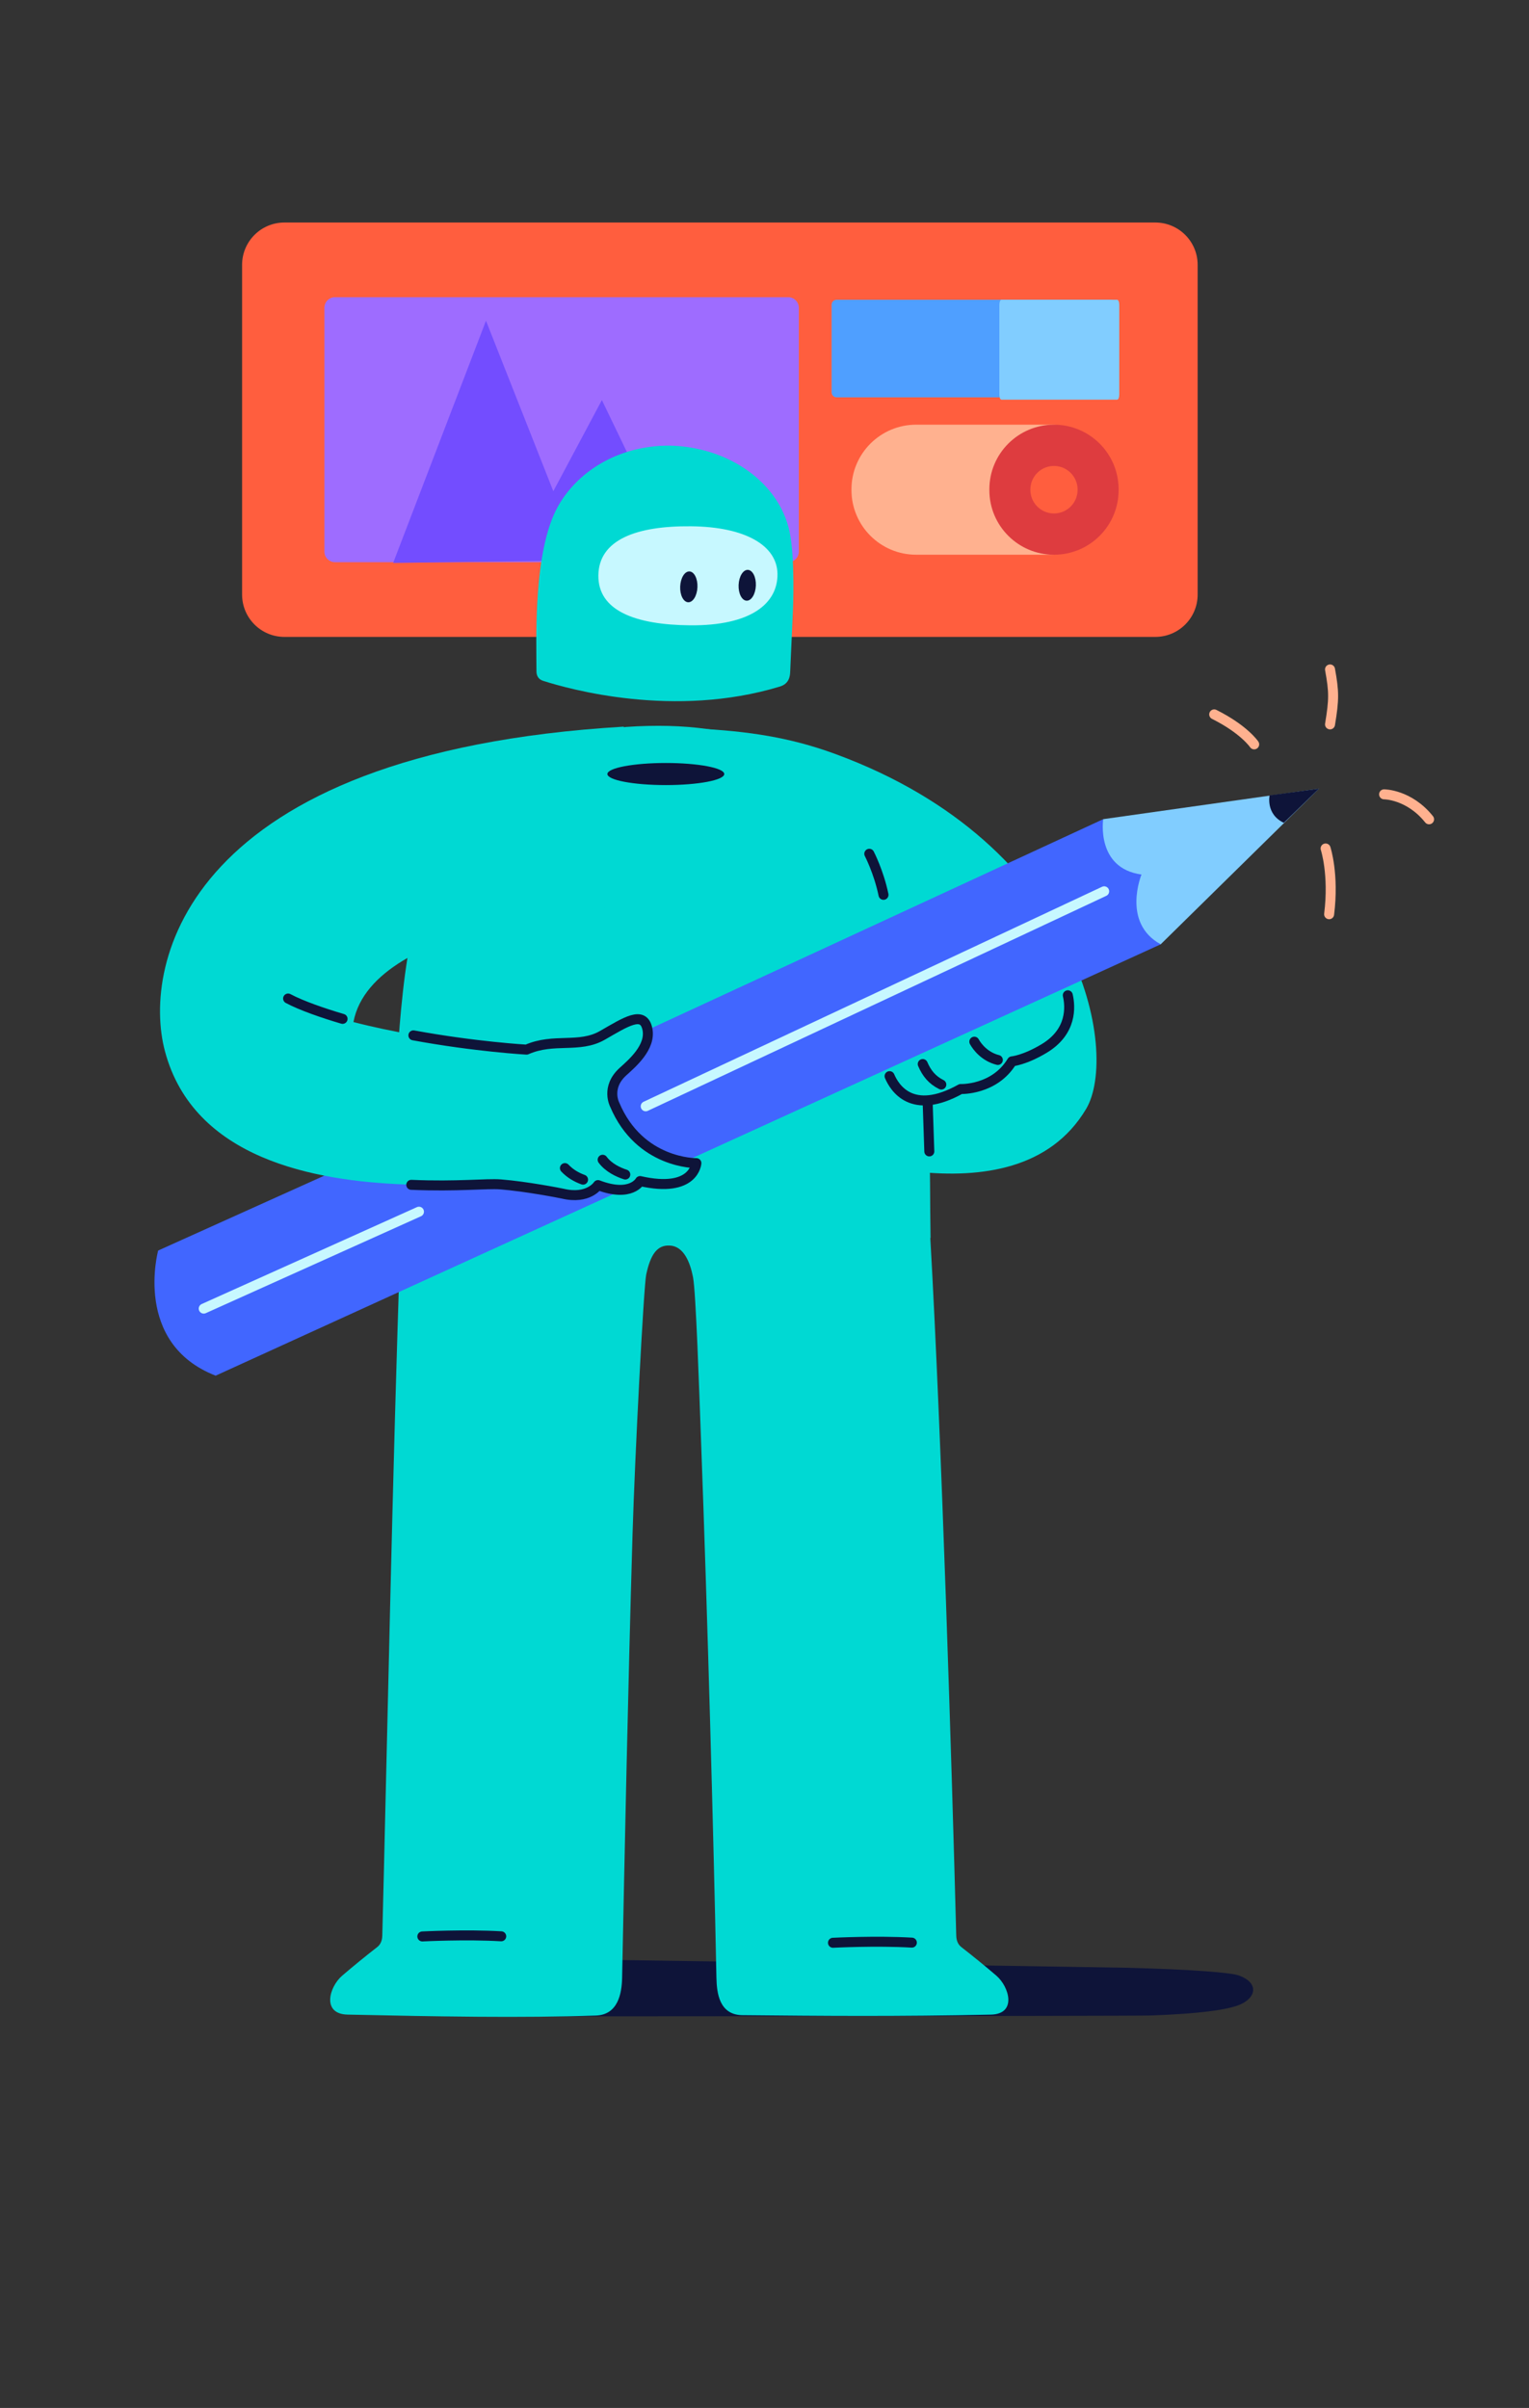 <svg width="153" height="241" viewBox="0 0 153 241" fill="none" xmlns="http://www.w3.org/2000/svg">
<rect x="0" y="0" width="153" height="241" fill="#333333" stroke="none"/>
<g id="Group 8997">
<path id="Vector" d="M28.461 63.745H115.602C117.946 63.745 119.843 61.849 119.843 59.505V26.506C119.843 24.166 117.946 22.27 115.602 22.27H28.461C26.122 22.27 24.225 24.166 24.225 26.506V59.505C24.225 61.849 26.122 63.745 28.461 63.745Z" fill="#FF5E3E"/>
<path id="Vector_2" d="M91.673 42.504H105.138C108.708 42.504 111.607 45.403 111.607 48.973V49.052C111.607 52.621 108.709 55.519 105.14 55.519H91.67C88.101 55.519 85.203 52.621 85.203 49.052V48.973C85.203 45.403 88.103 42.504 91.673 42.504Z" fill="#FFB18F"/>
<path id="Vector_3" d="M105.466 55.52C109.038 55.52 111.935 52.626 111.935 49.054L111.935 48.975C111.935 45.403 109.038 42.506 105.466 42.506C101.894 42.506 99 45.403 99 48.975L99 49.054C99 52.626 101.897 55.52 105.466 55.52ZM103.675 49.003C103.675 48.014 104.477 47.209 105.466 47.209C106.455 47.209 107.26 48.014 107.26 49.003L107.26 49.024C107.26 50.013 106.458 50.815 105.466 50.815C104.474 50.815 103.675 50.013 103.675 49.024L103.675 49.003Z" fill="#DE3C3F">
                                    <animate attributeName="d" values="M105.466 55.52C109.038 55.52 111.935 52.626 111.935 49.054L111.935 48.975C111.935 45.403 109.038 42.506 105.466 42.506C101.894 42.506 99 45.403 99 48.975L99 49.054C99 52.626 101.897 55.52 105.466 55.52ZM103.675 49.003C103.675 48.014 104.477 47.209 105.466 47.209C106.455 47.209 107.26 48.014 107.26 49.003L107.26 49.024C107.26 50.013 106.458 50.815 105.466 50.815C104.474 50.815 103.675 50.013 103.675 49.024L103.675 49.003Z;M89.706 55.52C93.278 55.52 96.175 52.626 96.175 49.054L96.175 48.975C96.175 45.403 93.278 42.506 89.706 42.506C86.134 42.506 83.24 45.403 83.24 48.975L83.24 49.054C83.24 52.626 86.137 55.52 89.706 55.52ZM87.915 49.003C87.915 48.014 88.717 47.209 89.706 47.209C90.695 47.209 91.5 48.014 91.5 49.003L91.5 49.024C91.5 50.013 90.698 50.815 89.706 50.815C88.714 50.815 87.915 50.013 87.915 49.024L87.915 49.003Z;M105.466 55.52C109.038 55.52 111.935 52.626 111.935 49.054L111.935 48.975C111.935 45.403 109.038 42.506 105.466 42.506C101.894 42.506 99 45.403 99 48.975L99 49.054C99 52.626 101.897 55.52 105.466 55.52ZM103.675 49.003C103.675 48.014 104.477 47.209 105.466 47.209C106.455 47.209 107.26 48.014 107.26 49.003L107.26 49.024C107.26 50.013 106.458 50.815 105.466 50.815C104.474 50.815 103.675 50.013 103.675 49.024L103.675 49.003Z" begin="0s" dur="4s" repeatCount="indefinite" fill="freeze" calcMode="linear" keyTimes="0;0.5;1"/></path>
<path id="Vector_4" d="M105.465 51.389C106.772 51.389 107.83 50.332 107.83 49.028L107.83 49C107.83 47.696 106.773 46.635 105.465 46.635C104.157 46.635 103.104 47.696 103.104 49L103.104 49.028C103.104 50.332 104.161 51.389 105.465 51.389Z" fill="#FF5E3E">
                                    <animate attributeName="d" values="M105.465 51.389C106.772 51.389 107.83 50.332 107.83 49.028L107.83 49C107.83 47.696 106.773 46.635 105.465 46.635C104.157 46.635 103.104 47.696 103.104 49L103.104 49.028C103.104 50.332 104.161 51.389 105.465 51.389Z;M89.705 51.389C91.012 51.389 92.07 50.332 92.07 49.028L92.07 49C92.07 47.696 91.013 46.635 89.705 46.635C88.397 46.635 87.344 47.696 87.344 49L87.344 49.028C87.344 50.332 88.401 51.389 89.705 51.389Z;M105.465 51.389C106.772 51.389 107.83 50.332 107.83 49.028L107.83 49C107.83 47.696 106.773 46.635 105.465 46.635C104.157 46.635 103.104 47.696 103.104 49L103.104 49.028C103.104 50.332 104.161 51.389 105.465 51.389Z" begin="0s" dur="4s" repeatCount="indefinite" fill="freeze" calcMode="linear" keyTimes="0;0.5;1"/></path>
<path id="Vector_5" d="M78.874 29.746H33.522C32.937 29.746 32.463 30.22 32.463 30.805V55.207C32.463 55.792 32.937 56.266 33.522 56.266H78.874C79.459 56.266 79.933 55.792 79.933 55.207V30.805C79.933 30.22 79.459 29.746 78.874 29.746Z" fill="#9E6CFF"/>
<path id="Vector 741" d="M48.63 32.1L39.34 56.344L67.885 55.942L60.228 40.042L55.368 49.163L48.63 32.1Z" fill="#734DFF">
                                    <animate attributeName="d" values="M48.63 32.1L39.34 56.344L67.885 55.942L60.228 40.042L55.368 49.163L48.63 32.1Z;M48.784 34.252L39.35 56.484L67.885 55.942L60.328 41.445L55.415 49.818L48.784 34.252Z;M48.63 32.1L39.34 56.344L67.885 55.942L60.228 40.042L55.368 49.163L48.63 32.1Z" begin="0s" dur="4s" repeatCount="indefinite" fill="freeze" calcMode="linear" keyTimes="0;0.5;1"/></path>
<path id="Vector_6" d="M111.11 30H83.714C83.439 30 83.217 30.223 83.217 30.497V39.269C83.217 39.544 83.439 39.766 83.714 39.766H111.11C111.384 39.766 111.607 39.544 111.607 39.269V30.497C111.607 30.223 111.384 30 111.11 30Z" fill="#4F9FFF"/>
<path id="Vector_7" d="M111.79 30L100.21 30C100.094 30 100 30.228 100 30.509L100 39.491C100 39.772 100.094 40 100.21 40L111.79 40C111.906 40 112 39.772 112 39.491L112 30.509C112 30.228 111.906 30 111.79 30Z" fill="#81CDFF">
                                    <animate attributeName="d" values="M111.79 30L100.21 30C100.094 30 100 30.228 100 30.509L100 39.491C100 39.772 100.094 40 100.21 40L111.79 40C111.906 40 112 39.772 112 39.491L112 30.509C112 30.228 111.906 30 111.79 30Z;M111.707 30L105.918 30C105.86 30 105.812 30.228 105.812 30.509L105.812 39.491C105.812 39.772 105.86 40 105.918 40L111.707 40C111.765 40 111.812 39.772 111.812 39.491L111.812 30.509C111.812 30.228 111.765 30 111.707 30Z;M111.79 30L100.21 30C100.094 30 100 30.228 100 30.509L100 39.491C100 39.772 100.094 40 100.21 40L111.79 40C111.906 40 112 39.772 112 39.491L112 30.509C112 30.228 111.906 30 111.79 30Z" begin="0s" dur="4s" repeatCount="indefinite" fill="freeze" calcMode="linear" keyTimes="0;0.5;1"/></path>
<path id="Vector_8" d="M44.633 201.818C44.633 201.818 113.33 201.785 115.117 201.721C119.951 201.55 122.864 201.16 124.102 200.621C125.709 199.921 125.999 198.446 123.945 197.709C123.206 197.444 119.452 197.113 112.833 196.946C110.2 196.88 44.871 195.918 44.871 195.918L44.634 201.818L44.633 201.818Z" fill="#0E1439">
                                    <animate attributeName="d" values="M44.633 201.818C44.633 201.818 113.33 201.785 115.117 201.721C119.951 201.55 122.864 201.16 124.102 200.621C125.709 199.921 125.999 198.446 123.945 197.709C123.206 197.444 119.452 197.113 112.833 196.946C110.2 196.88 44.871 195.918 44.871 195.918L44.634 201.818L44.633 201.818Z;M50 201.818C50 201.818 118.697 201.785 120.484 201.721C125.318 201.55 128.231 201.16 129.469 200.621C131.076 199.921 131.366 198.446 129.312 197.709C128.573 197.444 124.819 197.113 118.2 196.946C115.567 196.88 50.238 195.918 50.238 195.918L50.001 201.818L50 201.818Z;M44.633 201.818C44.633 201.818 113.33 201.785 115.117 201.721C119.951 201.55 122.864 201.16 124.102 200.621C125.709 199.921 125.999 198.446 123.945 197.709C123.206 197.444 119.452 197.113 112.833 196.946C110.2 196.88 44.871 195.918 44.871 195.918L44.634 201.818L44.633 201.818Z" begin="0s" dur="4s" repeatCount="indefinite" fill="freeze" calcMode="linear" keyTimes="0;0.5;1"/></path>
<path id="Vector_9" d="M78.045 68.712C67.457 71.932 56.946 68.973 54.34 68.139C53.846 67.981 53.682 67.586 53.681 67.195C53.675 64.083 53.335 55.109 55.846 50.661C57.594 47.566 60.842 45.394 64.631 44.787C65.505 44.647 67.404 44.361 70.103 44.994C74.498 46.024 78.116 49.101 78.996 53.168C79.581 55.868 79.347 61.015 79.347 61.015L79.072 67.211C79.056 67.629 78.995 68.423 78.045 68.712Z" fill="#00D9D3"/>
<path id="Vector_10" d="M59.877 57.573C59.929 54.041 63.635 52.622 69.137 52.673C74.639 52.724 77.774 54.63 77.799 57.452C77.825 60.399 75.148 62.642 69.042 62.585C63.54 62.534 59.825 61.105 59.877 57.573Z" fill="#C7F8FF"/>
<path id="Vector_11" d="M69.79 58.77C69.825 57.918 69.466 57.212 68.99 57.192C68.513 57.173 68.098 57.847 68.063 58.7C68.028 59.551 68.386 60.258 68.863 60.278C69.34 60.297 69.755 59.622 69.79 58.77Z" fill="#0E1439">
                                    <animate attributeName="d" values="M69.79 58.77C69.825 57.918 69.466 57.212 68.99 57.192C68.513 57.173 68.098 57.847 68.063 58.7C68.028 59.551 68.386 60.258 68.863 60.278C69.34 60.297 69.755 59.622 69.79 58.77Z;M68.797 57.567C68.832 56.715 68.474 56.008 67.997 55.989C67.521 55.969 67.106 56.644 67.071 57.496C67.036 58.348 67.394 59.055 67.871 59.074C68.348 59.094 68.763 58.419 68.797 57.567Z;M69.79 58.77C69.825 57.918 69.466 57.212 68.99 57.192C68.513 57.173 68.098 57.847 68.063 58.7C68.028 59.551 68.386 60.258 68.863 60.278C69.34 60.297 69.755 59.622 69.79 58.77Z" begin="0s" dur="4s" repeatCount="indefinite" fill="freeze" calcMode="linear" keyTimes="0;0.5;1"/></path>
<path id="Vector_12" d="M75.635 58.614C75.67 57.762 75.312 57.055 74.835 57.036C74.359 57.016 73.944 57.691 73.909 58.543C73.874 59.395 74.232 60.102 74.709 60.121C75.186 60.141 75.6 59.466 75.635 58.614Z" fill="#0E1439">
                                    <animate attributeName="d" values="M75.635 58.614C75.67 57.762 75.312 57.055 74.835 57.036C74.359 57.016 73.944 57.691 73.909 58.543C73.874 59.395 74.232 60.102 74.709 60.121C75.186 60.141 75.6 59.466 75.635 58.614Z;M74.643 57.411C74.678 56.559 74.32 55.852 73.843 55.833C73.366 55.813 72.951 56.488 72.917 57.34C72.882 58.192 73.24 58.899 73.717 58.918C74.194 58.938 74.608 58.263 74.643 57.411Z;M75.635 58.614C75.67 57.762 75.312 57.055 74.835 57.036C74.359 57.016 73.944 57.691 73.909 58.543C73.874 59.395 74.232 60.102 74.709 60.121C75.186 60.141 75.6 59.466 75.635 58.614Z" begin="0s" dur="4s" repeatCount="indefinite" fill="freeze" calcMode="linear" keyTimes="0;0.5;1"/></path>
<path id="Vector_13" d="M70.578 72.965C75.925 73.281 79.774 74.057 83.669 75.494C108.325 84.591 112.002 105.418 108.681 110.991C101.502 123.034 81.2 114.7 77.677 114.015C77.677 114.015 70.774 72.771 70.579 72.966L70.578 72.965Z" fill="#00D9D3"/>
<path id="Vector_14" d="M99.7 197.734C98.554 196.753 97.386 195.8 96.197 194.875C95.869 194.62 95.698 194.232 95.686 193.71C95.262 177.412 94.233 143.978 93.091 123.901H93.117C92.877 111.229 94.235 82.203 78.979 75.284C75.705 73.799 71.399 72.64 65.891 72.643C53.956 72.65 46.79 76.906 43.057 86.883C41.813 90.209 40.86 94.295 40.312 99.306C39.294 108.625 39.654 114.372 39.97 125.119L40.044 125.117C39.329 144.863 38.666 177.886 38.255 193.711C38.243 194.233 38.073 194.622 37.744 194.876C36.555 195.801 35.387 196.754 34.241 197.735C32.95 198.839 32.157 201.571 34.779 201.632C43.999 201.833 52.114 201.978 59.63 201.727C61.843 201.648 62.219 199.519 62.251 197.957C62.492 185.948 62.842 168.962 63.295 153.571C63.527 145.694 64.416 128.714 64.662 127.571C65.103 125.519 65.768 124.594 67.026 124.66C68.405 124.732 69.048 126.294 69.347 127.825C69.641 129.331 69.967 139.24 70.147 144.081C70.8 161.697 71.404 183.716 71.69 197.957C71.722 199.519 71.996 201.609 74.209 201.688C82.071 201.767 89.942 201.834 99.162 201.633C101.785 201.572 100.991 198.84 99.7 197.736V197.734Z" fill="#00D9D3"/>
<path id="Vector_15" d="M42.262 193.81C42.262 193.81 46.608 193.587 50.154 193.796" stroke="#0E1439" stroke-linecap="round" stroke-linejoin="round"/>
<path id="Vector_16" d="M83.352 194.443C83.352 194.443 87.698 194.22 91.244 194.429" stroke="#0E1439" stroke-linecap="round" stroke-linejoin="round"/>
<path id="Vector_17" d="M92.834 110.539L92.992 115.24" stroke="#0E1439" stroke-linecap="round" stroke-linejoin="round"/>
<path id="Vector_18" d="M86.986 85.451C86.986 85.451 87.934 87.268 88.408 89.56" stroke="#0E1439" stroke-linecap="round" stroke-linejoin="round"/>
<path id="Vector_19" d="M106.664 99.007L88.779 107.233C88.779 107.233 90.193 112.307 96.131 108.996C96.131 108.996 99.525 109.13 101.263 106.227C101.263 106.227 102.534 106.115 104.49 104.935C108.22 102.686 106.664 99.006 106.664 99.006V99.007Z" fill="#00D9D3"/>
<path id="Vector_20" d="M89.016 107.707C89.492 108.819 91.207 111.741 96.132 108.995C96.132 108.995 99.499 109.129 101.264 106.226C101.264 106.226 102.535 106.114 104.491 104.934C107.289 103.247 107.113 100.756 106.85 99.615" stroke="#0E1439" stroke-linecap="round" stroke-linejoin="round"/>
<path id="Vector_21" d="M97.496 104.258C97.783 104.784 98.549 105.763 99.849 106.087" stroke="#0E1439" stroke-linecap="round" stroke-linejoin="round"/>
<path id="Vector_22" d="M92.334 106.496C92.729 107.418 93.27 108.09 94.192 108.549" stroke="#0E1439" stroke-linecap="round" stroke-linejoin="round"/>
<path id="Vector_23" d="M116.147 94.51L131.983 78.934L110.394 81.986C110.394 81.986 102.839 92.86 116.147 94.51Z" fill="#81CDFF"/>
<path id="Vector_24" d="M116.146 94.512L21.579 137.685C13.276 134.45 15.826 125.161 15.826 125.161L64.89 103.041L110.393 81.988C110.393 81.988 109.64 86.897 114.223 87.529C114.223 87.529 112.228 92.369 116.146 94.512Z" fill="#4166FF"/>
<path id="Vector_25" d="M127.044 79.606C127.044 79.606 126.629 81.483 128.466 82.352L131.982 78.934L127.043 79.606H127.044Z" fill="#0E1439"/>
<path id="Vector_26" d="M41.923 121.273L20.387 130.972" stroke="#C7F8FF" stroke-miterlimit="10" stroke-linecap="round"/>
<path id="Vector_27" d="M110.489 89.207L64.613 110.724" stroke="#C7F8FF" stroke-miterlimit="10" stroke-linecap="round"/>
<path id="Vector_28" d="M61.513 110.564C61.513 110.564 61.34 108.324 62.176 107.457C63.012 106.59 65.258 105.007 64.823 102.834C64.483 101.132 62.364 102.412 60.042 103.743C57.72 105.074 55.415 103.847 52.691 105.054C52.691 105.054 43.11 104.299 35.379 102.296C35.374 102.295 35.368 102.293 35.363 102.292L35.369 102.281C37.329 92.013 61.702 90.77 61.702 90.77L62.413 72.728C18.558 75.337 14.189 96.513 16.503 105.205C19.377 115.998 31.463 118.19 40.449 118.543C44.971 118.721 48.708 118.433 50.091 118.541C52.621 118.74 56.074 119.412 56.293 119.465C58.893 120.086 59.841 118.611 59.841 118.611C63.153 119.88 64.051 118.209 64.051 118.209C69.499 119.447 69.685 116.414 69.685 116.414C69.685 116.414 64.02 116.507 61.513 110.564Z" fill="#00D9D3"/>
<path id="Vector_29" d="M62.57 117.552C61.898 117.335 60.91 116.887 60.305 116.074" stroke="#0E1439" stroke-linecap="round" stroke-linejoin="round"/>
<path id="Vector_30" d="M58.343 118.066C57.691 117.829 57.059 117.473 56.529 116.91" stroke="#0E1439" stroke-linecap="round" stroke-linejoin="round"/>
<path id="Vector_31" d="M41.367 103.624C47.574 104.767 52.69 105.053 52.69 105.053C55.414 103.846 57.957 104.955 60.278 103.624C62.6 102.293 64.387 101.095 64.782 102.992C65.162 104.816 63.223 106.449 62.332 107.259C60.594 108.839 61.511 110.563 61.511 110.563C64.018 116.506 69.683 116.413 69.683 116.413C69.683 116.413 69.497 119.446 64.049 118.208C64.049 118.208 63.151 119.88 59.839 118.61C59.839 118.61 58.891 120.084 56.291 119.464C56.072 119.412 52.619 118.739 50.089 118.54C48.681 118.43 45.785 118.782 41.154 118.584" stroke="#0E1439" stroke-linecap="round" stroke-linejoin="round"/>
<path id="Vector_32" d="M28.83 99.938C30.148 100.646 32.35 101.405 34.28 101.974" stroke="#0E1439" stroke-linecap="round" stroke-linejoin="round"/>
<path id="Vector_33" d="M66.626 78.575C69.856 78.575 72.473 78.08 72.473 77.469C72.473 76.859 69.856 76.363 66.626 76.363C63.397 76.363 60.779 76.859 60.779 77.469C60.779 78.08 63.397 78.575 66.626 78.575Z" fill="#0E1439"/>
<path id="Vector_34" d="M133.09 72.5C133.5 70 133.5 69.254 133.09 67" stroke="#FFB18F" stroke-miterlimit="10" stroke-linecap="round">
                                    <animate attributeName="d" values="M133.09 72.5C133.5 70 133.5 69.254 133.09 67;M131.982 74.944C132.425 74.279 133.534 68.958 133.09 64.746;M133.09 72.5C133.5 70 133.5 69.254 133.09 67" begin="0s" dur="4s" repeatCount="indefinite" fill="freeze" calcMode="linear" keyTimes="0;0.5;1"/></path>
<path id="Vector_35" d="M125.5 74.5C125.5 74.5 124.5 73 121.5 71.5" stroke="#FFB18F" stroke-miterlimit="10" stroke-linecap="round">
                                    <animate attributeName="d" values="M125.5 74.5C125.5 74.5 124.5 73 121.5 71.5;M126.44 75.388C126.44 75.388 123.336 71.176 118.459 70.289;M125.5 74.5C125.5 74.5 124.5 73 121.5 71.5" begin="0s" dur="4s" repeatCount="indefinite" fill="freeze" calcMode="linear" keyTimes="0;0.5;1"/></path>
<path id="Vector_36" d="M132.648 84.92C132.648 84.92 133.5 87.5 133 91.5" stroke="#FFB18F" stroke-miterlimit="10" stroke-linecap="round">
                                    <animate attributeName="d" values="M132.648 84.92C132.648 84.92 133.5 87.5 133 91.5;M132.648 84.92C132.648 84.92 133.535 90.019 132.87 94.231;M132.648 84.92C132.648 84.92 133.5 87.5 133 91.5" begin="0s" dur="4s" repeatCount="indefinite" fill="freeze" calcMode="linear" keyTimes="0;0.5;1"/></path>
<path id="Vector_37" d="M138.5 79.5C138.5 79.5 141 79.499 143 82" stroke="#FFB18F" stroke-miterlimit="10" stroke-linecap="round">
                                    <animate attributeName="d" values="M138.5 79.5C138.5 79.5 141 79.499 143 82;M135.973 79.379C135.973 79.379 139.077 79.379 141.515 80.931;M138.5 79.5C138.5 79.5 141 79.499 143 82" begin="0s" dur="4s" repeatCount="indefinite" fill="freeze" calcMode="linear" keyTimes="0;0.5;1"/></path>

                                    </g>
</svg>